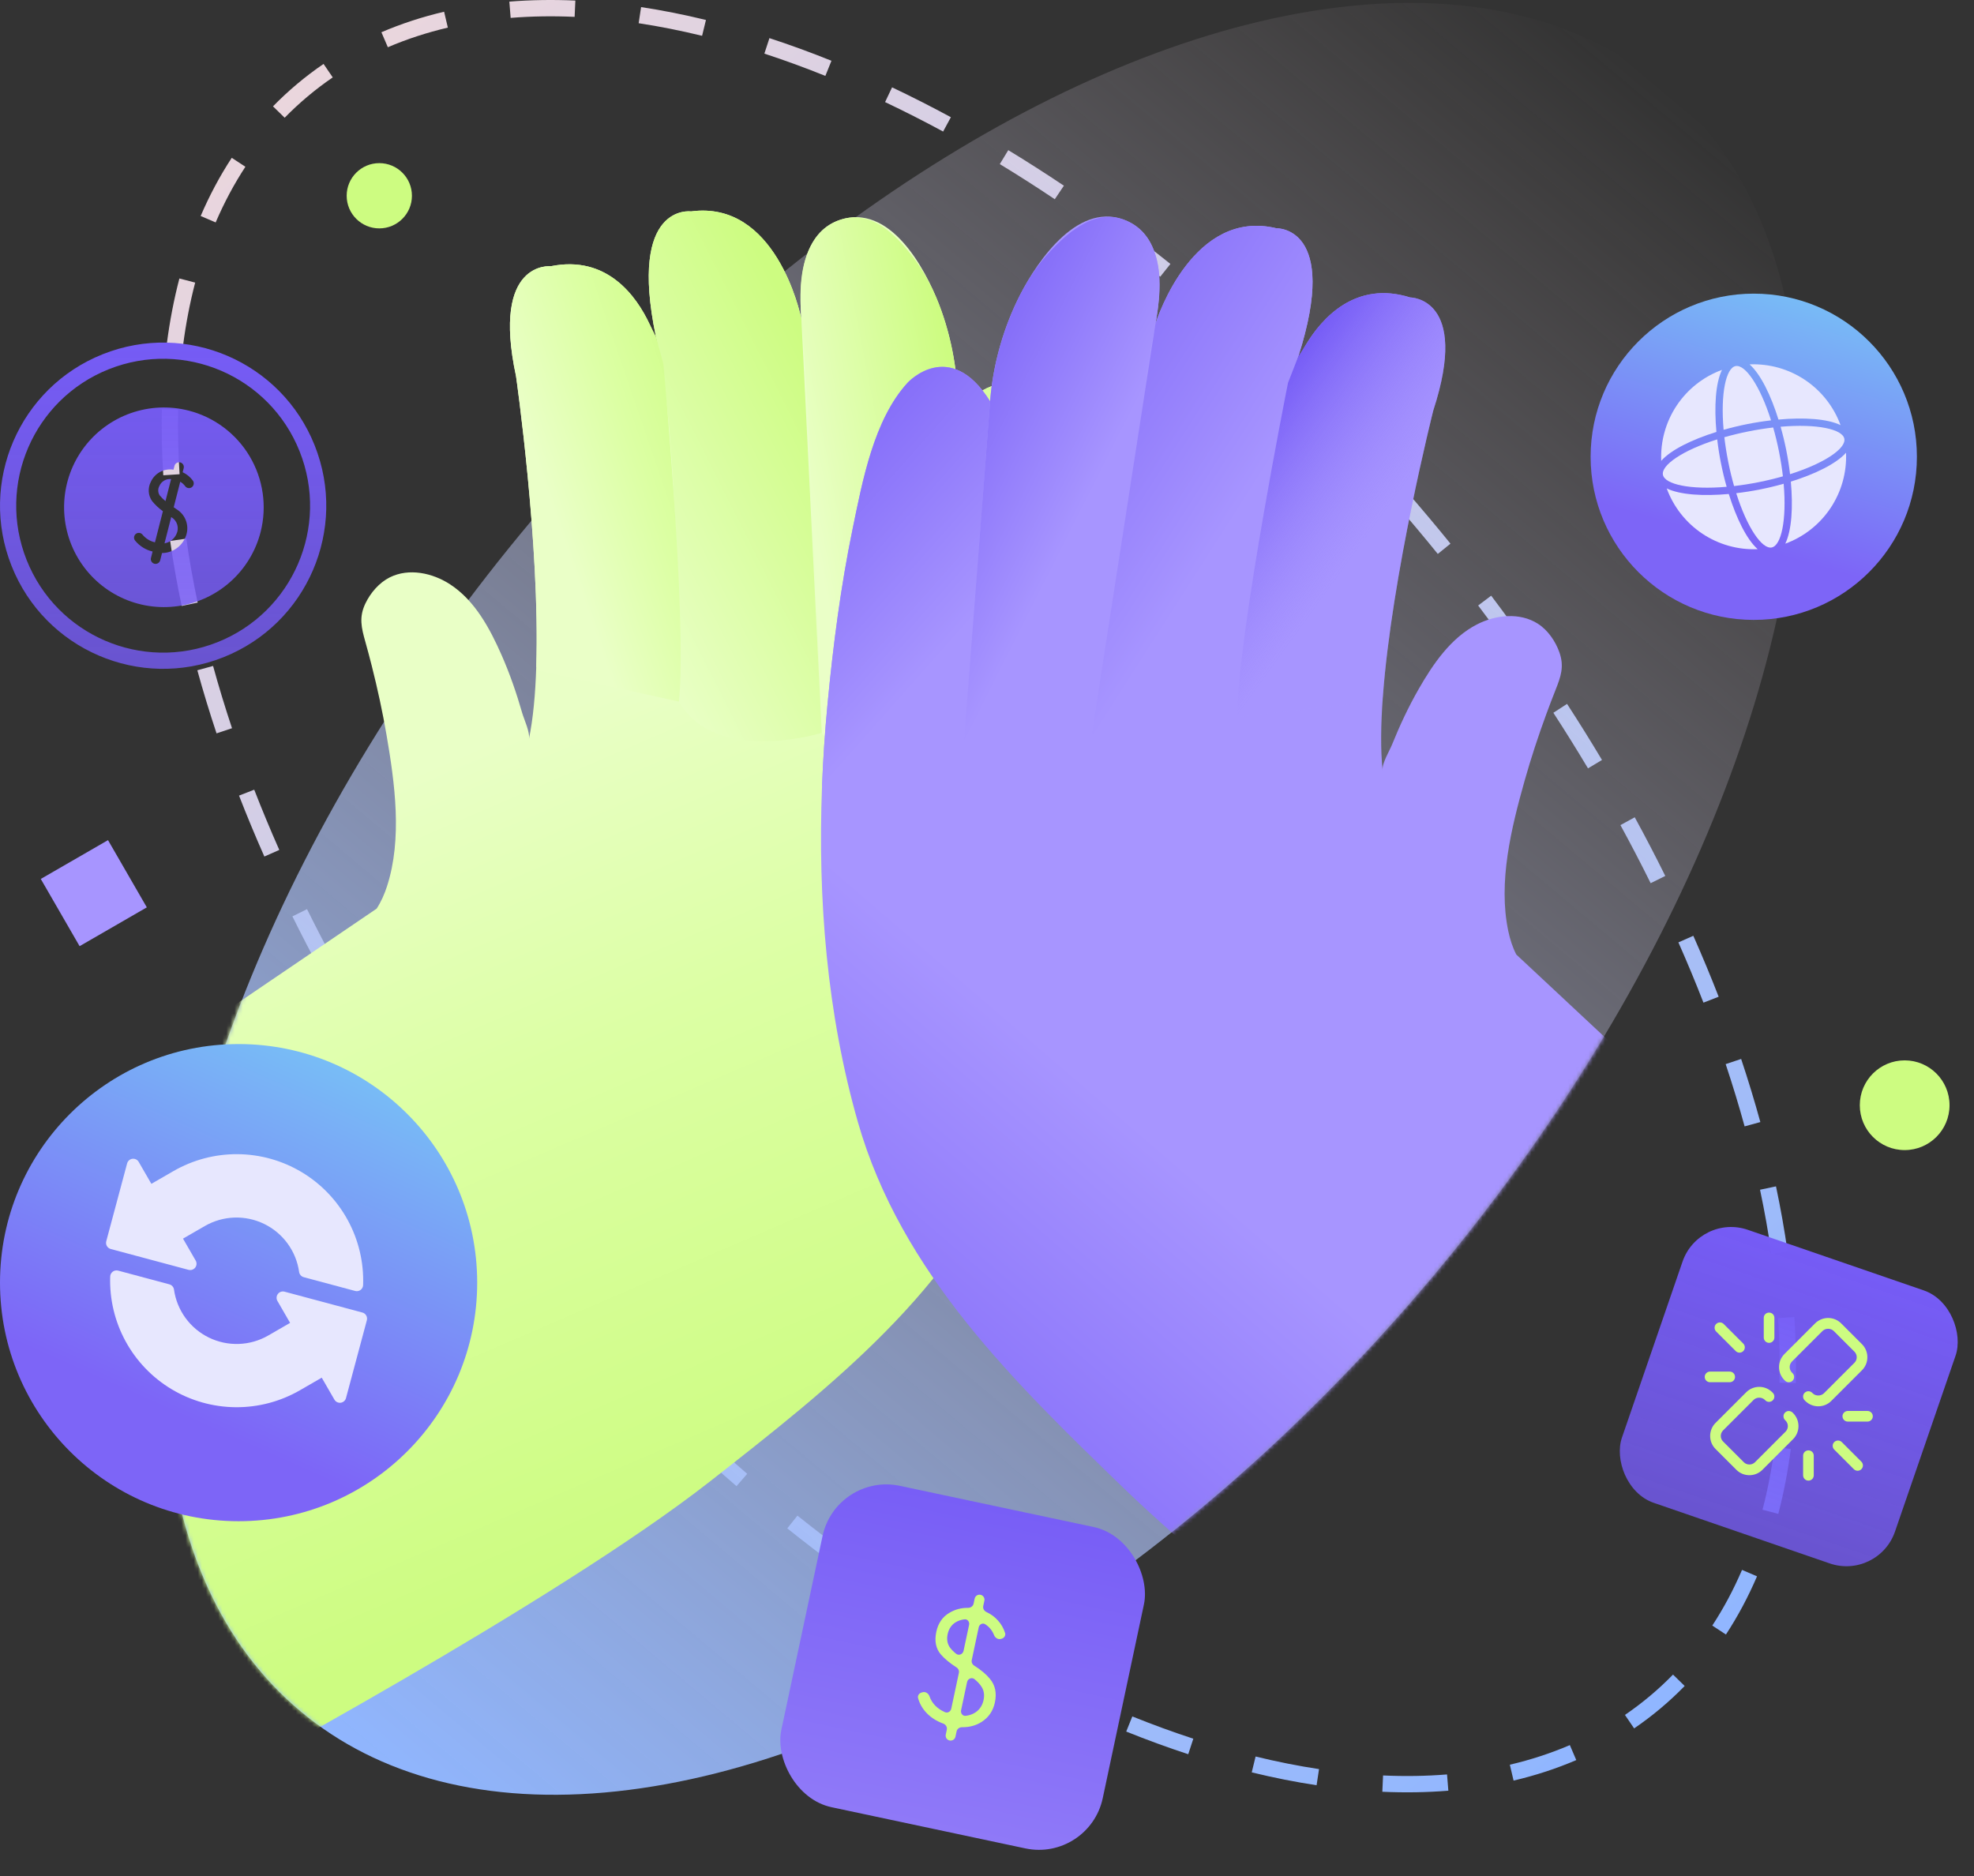 <svg viewBox="0 0 484 460" fill="none" xmlns="http://www.w3.org/2000/svg">
                                <rect x="0" y="0" width="484" height="460" fill="#333333" stroke="none"/>
                                <path fill-rule="evenodd" clip-rule="evenodd" d="M134.801 318.61C133.033 316.574 131.275 314.516 129.529 312.435C127.783 310.353 126.061 308.265 124.363 306.17L127.47 303.651C129.154 305.729 130.862 307.8 132.593 309.863C134.325 311.927 136.068 313.968 137.821 315.987L134.801 318.61ZM114.383 293.417L117.575 291.006C114.323 286.7 111.173 282.372 108.126 278.027L104.851 280.324C107.926 284.707 111.103 289.073 114.383 293.417ZM95.779 266.884L99.134 264.706C96.192 260.173 93.362 255.628 90.645 251.08L87.211 253.131C89.954 257.722 92.81 262.309 95.779 266.884ZM79.179 239.08L82.69 237.163C80.094 232.411 77.624 227.661 75.28 222.922L71.694 224.695C74.063 229.484 76.558 234.281 79.179 239.08ZM64.819 210.022L68.477 208.403C66.287 203.455 64.239 198.528 62.334 193.63L58.606 195.08C60.534 200.036 62.605 205.02 64.819 210.022ZM53.093 179.822L56.888 178.557C55.176 173.421 53.627 168.328 52.243 163.289L48.386 164.349C49.789 169.459 51.359 174.62 53.093 179.822ZM44.548 148.581L48.462 147.754C47.34 142.447 46.412 137.217 45.68 132.077L41.72 132.64C42.465 137.873 43.409 143.191 44.548 148.581ZM40.039 116.539L44.031 116.28C43.68 110.864 43.566 105.574 43.692 100.427L39.693 100.329C39.564 105.602 39.681 111.011 40.039 116.539ZM40.915 84.178L44.882 84.696C45.578 79.356 46.569 74.215 47.854 69.293L43.984 68.282C42.654 73.377 41.632 78.683 40.915 84.178ZM49.201 52.963L52.877 54.54C54.955 49.696 57.385 45.138 60.168 40.888L56.822 38.697C53.904 43.151 51.366 47.916 49.201 52.963ZM66.936 26.076L69.799 28.87C71.586 27.038 73.469 25.291 75.447 23.631C77.424 21.971 79.472 20.421 81.586 18.979L79.332 15.674C77.109 17.191 74.955 18.822 72.875 20.567C70.795 22.312 68.816 24.15 66.936 26.076ZM93.517 7.906L95.095 11.582C99.763 9.578 104.674 7.977 109.805 6.771L108.89 2.877C103.544 4.133 98.41 5.806 93.517 7.906ZM124.883 0.4L125.206 4.387C130.277 3.976 135.512 3.893 140.891 4.134L141.07 0.138C135.534 -0.11 130.131 -0.025 124.883 0.4ZM157.188 1.739L156.59 5.694C161.681 6.464 166.871 7.495 172.143 8.781L173.091 4.895C167.71 3.582 162.403 2.528 157.188 1.739ZM188.656 9.347L187.414 13.149C192.349 14.762 197.338 16.584 202.369 18.61L203.864 14.9C198.754 12.841 193.68 10.989 188.656 9.347ZM218.725 21.417L217.012 25.032C221.734 27.27 226.481 29.679 231.241 32.257L233.146 28.739C228.324 26.129 223.514 23.687 218.725 21.417ZM247.215 36.818L245.139 40.237C249.633 42.965 254.13 45.837 258.622 48.852L260.851 45.531C256.309 42.483 251.761 39.578 247.215 36.818ZM274.108 54.85L271.739 58.073C275.999 61.205 280.247 64.463 284.477 67.844L286.974 64.719C282.703 61.305 278.412 58.014 274.108 54.85ZM299.417 75.069L296.801 78.095C300.808 81.56 304.792 85.137 308.746 88.821L311.473 85.895C307.483 82.177 303.462 78.567 299.417 75.069ZM323.134 97.164L320.303 99.99C324.052 103.745 327.768 107.599 331.444 111.549L334.372 108.824C330.664 104.84 326.916 100.952 323.134 97.164ZM345.199 120.866L342.179 123.489C343.932 125.508 345.675 127.55 347.407 129.613C349.138 131.677 350.846 133.748 352.53 135.825L355.638 133.307C353.939 131.212 352.217 129.123 350.471 127.042C348.725 124.961 346.967 122.903 345.199 120.866ZM365.617 146.06L362.425 148.47C365.677 152.777 368.827 157.105 371.874 161.449L375.149 159.152C372.075 154.77 368.897 150.404 365.617 146.06ZM384.221 172.593L380.866 174.771C383.808 179.304 386.638 183.849 389.355 188.397L392.789 186.346C390.047 181.754 387.19 177.168 384.221 172.593ZM400.821 200.397L397.31 202.314C399.906 207.066 402.376 211.816 404.72 216.555L408.306 214.781C405.937 209.993 403.442 205.196 400.821 200.397ZM415.181 229.455L411.523 231.074C413.713 236.021 415.761 240.949 417.667 245.847L421.394 244.397C419.466 239.441 417.395 234.457 415.181 229.455ZM426.907 259.655L423.113 260.92C424.824 266.056 426.373 271.149 427.757 276.187L431.614 275.128C430.211 270.018 428.641 264.857 426.907 259.655ZM435.452 290.896L431.538 291.723C432.66 297.029 433.588 302.259 434.32 307.4L438.28 306.836C437.535 301.604 436.592 296.286 435.452 290.896ZM439.961 322.938L435.969 323.197C436.321 328.613 436.434 333.902 436.309 339.05L440.307 339.148C440.436 333.875 440.319 328.466 439.961 322.938ZM439.085 355.299L435.118 354.781C434.422 360.121 433.431 365.262 432.146 370.184L436.016 371.195C437.347 366.1 438.368 360.793 439.085 355.299ZM430.799 386.514L427.123 384.937C425.046 389.78 422.616 394.339 419.832 398.588L423.178 400.78C426.096 396.326 428.634 391.56 430.799 386.514ZM413.064 413.401L410.202 410.607C408.414 412.439 406.532 414.186 404.554 415.846C402.576 417.505 400.528 419.056 398.414 420.498L400.668 423.802C402.892 422.286 405.045 420.655 407.125 418.91C409.205 417.165 411.184 415.327 413.064 413.401ZM386.483 431.571L384.906 427.895C380.237 429.899 375.326 431.5 370.195 432.705L371.11 436.599C376.456 435.344 381.59 433.671 386.483 431.571ZM355.118 439.077L354.794 435.09C349.724 435.501 344.489 435.583 339.109 435.342L338.93 439.338C344.466 439.586 349.869 439.502 355.118 439.077ZM322.812 437.738L323.41 433.783C318.319 433.013 313.13 431.982 307.857 430.696L306.909 434.582C312.291 435.895 317.597 436.949 322.812 437.738ZM291.344 430.13L292.587 426.328C287.651 424.715 282.662 422.893 277.631 420.867L276.136 424.577C281.247 426.635 286.32 428.488 291.344 430.13ZM261.275 418.06L262.988 414.445C258.266 412.207 253.52 409.798 248.759 407.22L246.854 410.737C251.676 413.348 256.486 415.79 261.275 418.06ZM232.785 402.659L234.861 399.239C230.368 396.512 225.871 393.639 221.378 390.624L219.149 393.946C223.691 396.994 228.239 399.899 232.785 402.659ZM205.892 384.626L208.262 381.403C204.001 378.272 199.753 375.014 195.524 371.633L193.026 374.757C197.297 378.172 201.588 381.462 205.892 384.626ZM180.583 364.408L183.2 361.382C179.192 357.916 175.208 354.34 171.254 350.655L168.527 353.582C172.517 357.3 176.538 360.909 180.583 364.408ZM156.866 342.313L159.697 339.487C155.948 335.732 152.232 331.878 148.556 327.928L145.628 330.653C149.336 334.637 153.084 338.525 156.866 342.313Z" fill="url(#paint0_linear_1238_7394)"></path>
                                <ellipse cx="240.754" cy="220.393" rx="144.21" ry="260" transform="rotate(40 240.754 220.393)" fill="url(#paint1_linear_1238_7394)"></ellipse>
                                <mask id="mask0_1238_7394" style="mask-type:alpha" maskUnits="userSpaceOnUse" x="40" y="16" width="402" height="425">
                                    <path d="M351.225 313.089C258.924 423.088 134.641 470.759 73.629 419.564C28.048 381.317 30.678 298.707 73.413 213.5C73.629 146.5 -6.411 55.711 237 40C300.173 35.922 387.07 3.761 407.879 21.221C468.89 72.416 443.525 203.089 351.225 313.089Z" fill="black"></path>
                                </mask>
                                <g mask="url(#mask0_1238_7394)">
                                    <path d="M51.526 438.316C51.526 438.316 135.878 393.172 174.122 363.211C203.679 340.056 234.211 316.244 248.615 280.498C258.918 254.918 264.127 227.172 265.954 199.548C266.401 192.803 266.651 186.072 266.716 179.381C266.861 164.901 266.505 150.274 265.074 135.85C263.9 124.083 262.729 108.847 255.426 98.953C255.426 98.953 246.349 86.659 234.833 101.354L234.842 100.953C235.034 92.089 233.419 82.831 230.221 74.582C226.71 65.524 218.131 49.819 205.904 53.924C196.725 57.005 195.902 68.806 196.398 76.897L196.474 78.025L196.48 78.1L196.489 78.201C196.484 78.187 196.486 78.174 196.48 78.16C196.136 76.52 190.122 49.045 169.421 51.837C169.421 51.837 153.972 49.671 160.811 82.514L160.814 82.541C160.981 83.324 161.151 84.127 161.34 84.952C161.185 84.379 160.548 82.198 159.271 79.473L159.254 79.444C156.062 72.647 148.855 62.475 135.039 65.278C135.039 65.278 120.416 63.743 126.523 92.241C126.523 92.241 132.444 133.503 131.485 163.467C131.273 170.156 130.718 176.272 129.679 181.249C130.021 179.608 128.47 176.342 128.029 174.8C126.64 169.946 124.985 165.154 122.942 160.535C120.09 154.085 116.429 147.228 110.352 143.276C106.085 140.5 100.307 139.211 95.578 141.563C92.984 142.852 90.823 145.373 89.573 148.005C87.98 151.358 88.615 153.933 89.568 157.325C90.127 159.314 90.658 161.311 91.164 163.314C92.575 168.902 93.799 174.539 94.774 180.22C96.805 192.066 98.675 205.607 94.896 217.3C94.273 219.227 93.455 221.103 92.344 222.801L-17 297.082L51.526 438.316Z" fill="url(#paint2_linear_1238_7394)"></path>
                                    <path d="M234.833 101.355L232.367 188.619C232.367 188.619 251.963 201.26 265.954 199.548C266.401 192.803 266.651 186.072 266.717 179.381C266.862 164.901 266.505 150.274 265.074 135.85C263.9 124.083 262.729 108.848 255.426 98.954C255.426 98.954 246.349 86.66 234.833 101.355Z" fill="url(#paint3_linear_1238_7394)"></path>
                                    <path d="M196.475 78.026L196.48 78.101C196.478 78.121 196.482 78.141 196.48 78.161C196.486 78.175 196.484 78.188 196.489 78.202L196.492 78.236C198.27 94.925 201.184 172.043 201.449 179.164L201.46 179.447L201.468 179.69C209.339 191.32 232.366 188.618 232.366 188.618L234.833 101.355L234.842 100.953C235.021 92.638 233.581 84.002 230.813 76.18C229.163 71.52 226.922 67.034 223.902 63.105C221.733 60.285 219.324 57.499 216.33 55.524C213.992 53.981 211.199 53.008 208.375 53.366C204.963 53.799 201.955 55.59 199.953 58.394C196.238 63.595 196.022 70.775 196.398 76.898L196.48 78.161" fill="url(#paint4_linear_1238_7394)"></path>
                                    <path d="M160.811 82.515C153.973 49.672 169.422 51.838 169.422 51.838C190.123 49.046 196.136 76.521 196.481 78.161C196.483 78.141 196.478 78.121 196.481 78.101L196.49 78.202L196.493 78.236L201.442 178.982L201.45 179.164L201.461 179.447L201.469 179.69C201.469 179.69 175.608 187.778 166.464 172.034C166.464 172.034 166.567 146.832 165.252 122.093C165.252 122.032 165.252 121.972 165.244 121.917C164.852 114.528 164.328 107.184 163.639 100.576C163.635 100.555 163.63 100.535 163.633 100.508C163.022 94.633 162.283 89.334 161.379 85.099L160.812 82.516L160.811 82.515Z" fill="url(#paint5_linear_1238_7394)"></path>
                                    <path d="M160.811 82.515L162.652 89.211C162.652 89.211 163.066 93.637 163.633 100.508C163.63 100.535 163.635 100.555 163.639 100.576C164.112 106.363 164.7 113.861 165.244 121.917C165.251 121.972 165.252 122.032 165.252 122.093C166.502 140.611 167.518 161.992 166.464 172.034L132.015 164.444L131.487 163.469L131.488 163.462C132.446 133.505 126.525 92.242 126.525 92.242C120.418 63.745 135.041 65.28 135.041 65.28C148.858 62.477 156.064 72.648 159.255 79.446L160.812 82.515H160.811Z" fill="url(#paint6_linear_1238_7394)"></path>
                                    <path d="M320.188 403.882C320.188 403.882 290.044 378.959 275.786 365.156C248.809 339.04 220.931 312.17 210.339 275.115C202.764 248.598 200.482 220.461 201.549 192.796C201.809 186.042 202.263 179.321 202.898 172.66C204.266 158.244 206.148 143.735 209.078 129.539C211.474 117.959 214.23 102.929 222.526 93.852C222.526 93.852 232.838 82.573 242.755 98.391L242.789 97.99C243.524 89.155 246.097 80.117 250.138 72.246C254.576 63.604 264.748 48.881 276.48 54.241C285.286 58.264 284.873 70.087 283.534 78.081L283.341 79.196L283.328 79.269L283.308 79.369C283.315 79.356 283.315 79.343 283.321 79.329C283.835 77.734 292.685 51.038 312.981 55.977C312.981 55.977 328.571 55.436 318.34 87.385L318.333 87.412C318.086 88.173 317.833 88.954 317.559 89.754C317.772 89.201 318.634 87.098 320.188 84.522L320.208 84.495C324.093 78.068 332.322 68.704 345.77 72.935C345.77 72.935 360.474 72.935 351.423 100.639C351.423 100.639 341.225 141.058 339.049 170.958C338.562 177.632 338.476 183.772 338.99 188.832C338.82 187.164 340.704 184.077 341.304 182.59C343.193 177.907 345.339 173.314 347.852 168.934C351.363 162.818 355.72 156.38 362.176 153.084C366.709 150.77 372.59 150.091 377.048 152.923C379.493 154.477 381.379 157.21 382.347 159.958C383.582 163.459 382.681 165.954 381.378 169.228C380.615 171.148 379.879 173.078 379.166 175.018C377.179 180.427 375.373 185.906 373.81 191.454C370.552 203.023 367.279 216.295 369.816 228.319C370.235 230.3 370.852 232.251 371.78 234.056L417.5 276.747L320.188 403.882Z" fill="url(#paint7_linear_1238_7394)"></path>
                                    <path d="M242.755 98.391L236.095 185.435C236.095 185.435 215.285 195.96 201.549 192.796C201.809 186.042 202.264 179.321 202.898 172.66C204.266 158.244 206.148 143.735 209.078 129.539C211.474 117.959 214.23 102.929 222.526 93.852C222.526 93.852 232.838 82.573 242.755 98.391Z" fill="url(#paint8_linear_1238_7394)"></path>
                                    <path d="M283.34 79.196L283.327 79.269C283.327 79.289 283.321 79.309 283.321 79.329C283.314 79.343 283.314 79.356 283.307 79.369L283.301 79.403C279.79 95.814 268.838 172.207 267.83 179.261L267.79 179.541L267.757 179.782C258.713 190.527 236.095 185.434 236.095 185.434L242.755 98.39L242.789 97.99C243.479 89.701 245.813 81.263 249.383 73.772C251.511 69.309 254.207 65.082 257.622 61.491C260.074 58.913 262.76 56.394 265.944 54.742C268.431 53.452 271.31 52.775 274.081 53.426C277.43 54.213 280.234 56.309 281.932 59.306C285.084 64.867 284.548 72.031 283.535 78.08L283.321 79.328" fill="url(#paint9_linear_1238_7394)"></path>
                                    <path d="M318.34 87.385C328.571 55.436 312.981 55.977 312.981 55.977C292.685 51.038 283.835 77.734 283.321 79.329C283.321 79.309 283.328 79.289 283.328 79.269L283.308 79.369L283.301 79.403L267.857 179.081L267.83 179.261L267.79 179.541L267.757 179.782C267.757 179.782 292.632 190.527 303.37 175.824C303.37 175.824 305.9 150.749 309.791 126.281C309.797 126.221 309.804 126.161 309.817 126.108C310.979 118.8 312.267 111.551 313.642 105.051C313.648 105.031 313.655 105.011 313.655 104.985C314.876 99.205 316.164 94.012 317.506 89.894L318.34 87.385Z" fill="url(#paint10_linear_1238_7394)"></path>
                                    <path d="M318.34 87.385L315.81 93.852C315.81 93.852 314.936 98.211 313.654 104.985C313.654 105.011 313.647 105.031 313.641 105.051C312.566 110.758 311.198 118.152 309.817 126.108C309.803 126.161 309.797 126.221 309.79 126.281C306.613 144.569 303.37 165.725 303.37 175.824L338.422 171.873L339.049 170.958V170.951C341.225 141.058 351.423 100.639 351.423 100.639C360.473 72.935 345.77 72.935 345.77 72.935C332.322 68.704 324.093 78.068 320.208 84.495L318.34 87.385Z" fill="url(#paint11_linear_1238_7394)"></path>
                                </g>
                                <path d="M10 215.517L26.483 206L36 222.483L19.517 232L10 215.517Z" fill="#A795FF"></path>
                                <circle cx="467" cy="271" r="11" fill="#CDFC81"></circle>
                                <path fill-rule="evenodd" clip-rule="evenodd" d="M6.534 137.321C13.891 155.804 34.838 164.823 53.321 157.466C71.804 150.109 80.823 129.162 73.466 110.679C66.109 92.196 45.162 83.177 26.679 90.534C8.196 97.891 -0.823 118.838 6.534 137.321ZM25.211 86.846C4.691 95.014 -5.322 118.269 2.846 138.789C11.014 159.309 34.27 169.322 54.789 161.154C75.309 152.986 85.322 129.731 77.154 109.211C68.986 88.691 45.73 78.678 25.211 86.846Z" fill="url(#paint12_linear_1238_7394)"></path>
                                <path d="M39.081 119.159C38.883 119.511 38.785 119.91 38.796 120.313C38.807 120.716 38.927 121.108 39.143 121.449C39.568 121.973 40.048 122.45 40.574 122.873L41.953 117.469C41.357 117.406 40.756 117.536 40.239 117.841C39.721 118.145 39.316 118.607 39.081 119.159Z" fill="url(#paint13_linear_1238_7394)"></path>
                                <path d="M42.01 126.808L41.98 126.787L40.335 133.231C40.977 133.116 41.58 132.846 42.093 132.443C42.606 132.04 43.012 131.518 43.276 130.922C43.622 130.203 43.684 129.379 43.449 128.617C43.215 127.854 42.7 127.208 42.01 126.808Z" fill="url(#paint14_linear_1238_7394)"></path>
                                <path d="M46.241 100.674C41.551 99.477 36.611 99.697 32.046 101.307C27.481 102.917 23.496 105.845 20.595 109.72C17.693 113.595 16.006 118.243 15.747 123.077C15.488 127.91 16.667 132.712 19.137 136.876C21.607 141.039 25.256 144.376 29.622 146.466C33.989 148.555 38.877 149.303 43.668 148.614C48.46 147.926 52.939 145.832 56.541 142.597C60.142 139.363 62.704 135.133 63.901 130.443C65.499 124.154 64.537 117.488 61.227 111.907C57.916 106.326 52.527 102.286 46.241 100.674ZM45.408 131.865C44.922 132.969 44.128 133.909 43.121 134.573C42.113 135.236 40.935 135.594 39.729 135.603L39.274 137.387C39.197 137.686 39.005 137.943 38.739 138.101C38.473 138.258 38.156 138.304 37.856 138.228C37.557 138.151 37.3 137.959 37.142 137.693C36.984 137.427 36.939 137.11 37.015 136.81L37.418 135.234C35.754 134.845 34.263 133.924 33.172 132.61C32.963 132.382 32.853 132.08 32.867 131.771C32.88 131.462 33.016 131.172 33.244 130.963C33.472 130.754 33.773 130.644 34.082 130.658C34.391 130.671 34.682 130.807 34.891 131.035C35.674 132.017 36.768 132.702 37.993 132.979L39.942 125.346C38.953 124.642 38.063 123.809 37.295 122.869C36.816 122.192 36.532 121.396 36.475 120.568C36.417 119.74 36.588 118.912 36.968 118.175C37.435 117.128 38.234 116.265 39.242 115.72C40.251 115.175 41.411 114.979 42.542 115.162L42.782 114.225C42.858 113.926 43.05 113.669 43.316 113.511C43.582 113.353 43.9 113.308 44.199 113.384C44.499 113.461 44.755 113.653 44.913 113.919C45.071 114.185 45.117 114.502 45.04 114.802L44.788 115.79C45.795 116.262 46.665 116.982 47.317 117.883C47.486 118.142 47.546 118.457 47.483 118.76C47.42 119.062 47.239 119.327 46.981 119.497C46.722 119.666 46.407 119.726 46.105 119.663C45.802 119.6 45.537 119.419 45.367 119.161C45.045 118.743 44.647 118.39 44.193 118.12L42.593 124.385C42.832 124.55 43.071 124.713 43.306 124.871C44.457 125.573 45.308 126.675 45.696 127.966C46.083 129.256 45.981 130.645 45.408 131.865Z" fill="url(#paint15_linear_1238_7394)"></path>
                                <rect x="205" y="361" width="80.564" height="80.564" rx="16" transform="rotate(12 205 361)" fill="url(#paint16_linear_1238_7394)"></rect>
                                <path d="M243.938 417.429C243.499 419.493 242.429 421.077 240.728 422.181C239.334 423.087 237.72 423.53 235.885 423.511C235.253 423.505 234.676 423.916 234.545 424.534L234.269 425.828C234.13 426.486 233.483 426.906 232.825 426.766C232.168 426.626 231.748 425.98 231.888 425.322L232.144 424.116C232.28 423.478 231.893 422.85 231.28 422.626C229.668 422.035 228.331 421.196 227.27 420.109C226.225 419.038 225.503 417.801 225.105 416.399C224.939 415.814 225.302 415.228 225.879 415.037L226.147 414.949C226.879 414.708 227.641 415.196 227.895 415.924C228.508 417.681 229.776 418.981 231.7 419.823C232.361 420.112 233.088 419.676 233.238 418.971L235.105 410.186C235.214 409.671 234.984 409.145 234.541 408.861C232.915 407.816 231.637 406.761 230.707 405.696C229.462 404.27 229.083 402.406 229.573 400.103C230.012 398.039 231.057 396.505 232.708 395.501C234.116 394.643 235.663 394.224 237.35 394.244C237.99 394.252 238.579 393.841 238.712 393.215L238.975 391.979C239.115 391.321 239.761 390.901 240.419 391.041C241.077 391.181 241.496 391.827 241.357 392.485L241.079 393.791C240.949 394.404 241.303 395.009 241.872 395.273C242.969 395.783 243.906 396.472 244.681 397.34C245.475 398.212 246.059 399.228 246.432 400.388C246.625 400.989 246.25 401.606 245.647 401.793L245.441 401.857C244.725 402.079 243.992 401.609 243.72 400.911C243.289 399.802 242.57 398.92 241.563 398.264C240.925 397.848 240.124 398.284 239.966 399.029L238.26 407.055C238.149 407.575 238.386 408.105 238.835 408.389C240.524 409.455 241.818 410.542 242.718 411.651C244.02 413.201 244.427 415.126 243.938 417.429ZM232.351 400.694C232.104 401.858 232.245 402.884 232.776 403.771C233.133 404.321 233.68 404.895 234.417 405.492C235.092 406.038 236.073 405.632 236.253 404.783L237.607 398.415C237.76 397.693 237.246 396.983 236.511 397.059C235.673 397.146 234.919 397.399 234.249 397.82C233.254 398.466 232.621 399.424 232.351 400.694ZM238.956 411.744C238.285 411.187 237.296 411.591 237.114 412.445L235.645 419.354C235.489 420.09 236.025 420.807 236.772 420.721C237.689 420.615 238.494 420.329 239.188 419.863C240.221 419.169 240.878 418.161 241.159 416.838C241.423 415.594 241.253 414.507 240.649 413.576C240.279 412.984 239.715 412.374 238.956 411.744Z" fill="#CDFC81"></path>
                                <circle cx="430" cy="112" r="40" fill="url(#paint17_linear_1238_7394)"></circle>
                                <path d="M437.974 110.406C438.36 112.344 438.67 114.318 438.899 116.267C447.508 113.543 452.668 109.892 452.206 107.572C451.744 105.251 445.579 103.855 436.583 104.637C437.12 106.525 437.588 108.467 437.974 110.406Z" fill="#E7E7FE"></path>
                                <path d="M437.147 116.795C436.927 114.885 436.614 112.866 436.195 110.76C435.775 108.654 435.291 106.67 434.763 104.821C432.853 105.042 430.834 105.354 428.728 105.773C426.622 106.193 424.638 106.677 422.789 107.205C423.01 109.116 423.322 111.134 423.741 113.24C424.161 115.346 424.645 117.33 425.173 119.179C427.084 118.959 429.102 118.646 431.208 118.227C433.314 117.807 435.298 117.323 437.147 116.795Z" fill="#E7E7FE"></path>
                                <path d="M425.54 89.762C423.219 90.224 421.823 96.389 422.605 105.385C424.493 104.849 426.435 104.38 428.374 103.994C430.312 103.608 432.286 103.298 434.235 103.069C431.511 94.46 427.86 89.3 425.54 89.762Z" fill="#E7E7FE"></path>
                                <path d="M421.037 107.733C421.266 109.682 421.576 111.656 421.962 113.594C422.348 115.533 422.816 117.475 423.353 119.363C414.357 120.145 408.192 118.749 407.73 116.428C407.268 114.108 412.428 110.457 421.037 107.733Z" fill="#E7E7FE"></path>
                                <path d="M408.659 119.758C411.916 121.342 417.665 121.685 423.876 121.122C425.732 127.075 428.253 132.254 430.961 134.656C426.145 134.858 421.388 133.524 417.379 130.847C413.37 128.169 410.317 124.285 408.659 119.758Z" fill="#E7E7FE"></path>
                                <path d="M434.396 134.239C436.717 133.777 438.113 127.611 437.331 118.615C435.443 119.151 433.501 119.62 431.562 120.006C429.624 120.392 427.65 120.703 425.701 120.931C428.425 129.54 432.076 134.701 434.396 134.239Z" fill="#E7E7FE"></path>
                                <path d="M451.277 104.241C448.02 102.657 442.271 102.314 436.06 102.878C434.203 96.924 431.683 91.746 428.975 89.344C433.791 89.141 438.548 90.475 442.557 93.153C446.566 95.831 449.619 99.714 451.277 104.241Z" fill="#E7E7FE"></path>
                                <path d="M420.846 105.907C420.282 99.697 420.625 93.948 422.209 90.691C417.682 92.348 413.799 95.402 411.121 99.411C408.443 103.42 407.109 108.176 407.312 112.993C409.714 110.285 414.893 107.764 420.846 105.907Z" fill="#E7E7FE"></path>
                                <path d="M437.727 133.309C439.311 130.052 439.654 124.303 439.09 118.093C445.043 116.236 450.222 113.715 452.624 111.007C452.827 115.823 451.493 120.58 448.815 124.589C446.137 128.598 442.254 131.652 437.727 133.309Z" fill="#E7E7FE"></path>
                                <circle cx="58.5" cy="314.5" r="58.5" fill="url(#paint18_linear_1238_7394)"></circle>
                                <path d="M69.773 316.718C69.476 316.637 69.162 316.646 68.87 316.745C68.578 316.844 68.322 317.027 68.134 317.271C67.947 317.516 67.837 317.811 67.818 318.118C67.799 318.426 67.871 318.732 68.027 318.998L71.129 324.372L65.756 327.474C63.557 328.739 61.082 329.446 58.547 329.532C56.011 329.618 53.493 329.081 51.214 327.969C48.934 326.856 46.962 325.201 45.471 323.149C43.98 321.096 43.014 318.71 42.66 316.198C42.617 315.897 42.487 315.615 42.285 315.388C42.084 315.16 41.82 314.997 41.526 314.918L28.982 311.557C28.757 311.494 28.52 311.484 28.289 311.526C28.059 311.568 27.841 311.662 27.652 311.8C27.463 311.939 27.308 312.118 27.198 312.325C27.088 312.532 27.027 312.761 27.018 312.995C26.835 318.523 28.132 323.999 30.776 328.857C33.42 333.715 37.315 337.777 42.056 340.624C46.798 343.471 52.215 344.998 57.746 345.048C63.276 345.098 68.719 343.669 73.512 340.908L78.885 337.805L81.988 343.179C82.14 343.446 82.369 343.663 82.645 343.8C82.921 343.937 83.231 343.989 83.537 343.949C83.842 343.909 84.129 343.779 84.36 343.576C84.591 343.372 84.757 343.104 84.835 342.806L89.945 323.736C89.999 323.538 90.013 323.332 89.987 323.129C89.961 322.926 89.895 322.73 89.792 322.552C89.69 322.375 89.553 322.22 89.391 322.095C89.228 321.971 89.042 321.88 88.844 321.828L69.773 316.718Z" fill="#E7E7FE"></path>
                                <path d="M42.488 287.173L37.115 290.275L34.012 284.902C33.86 284.634 33.631 284.418 33.355 284.281C33.079 284.144 32.769 284.092 32.463 284.132C32.158 284.172 31.871 284.302 31.64 284.505C31.409 284.709 31.243 284.976 31.165 285.274L26.055 304.345C26.001 304.543 25.986 304.749 26.013 304.952C26.039 305.155 26.105 305.351 26.208 305.528C26.31 305.706 26.447 305.861 26.609 305.985C26.772 306.109 26.958 306.2 27.156 306.253L46.227 311.363C46.524 311.443 46.838 311.434 47.13 311.336C47.422 311.237 47.678 311.054 47.866 310.809C48.053 310.565 48.163 310.27 48.182 309.962C48.202 309.655 48.129 309.348 47.973 309.082L44.871 303.709L50.244 300.607C52.443 299.341 54.918 298.635 57.453 298.548C59.989 298.462 62.507 298.999 64.786 300.112C67.066 301.225 69.038 302.88 70.529 304.932C72.02 306.984 72.986 309.371 73.34 311.882C73.383 312.183 73.513 312.465 73.715 312.693C73.916 312.92 74.18 313.084 74.474 313.163L87.018 316.524C87.249 316.597 87.495 316.615 87.734 316.575C87.974 316.536 88.201 316.441 88.397 316.298C88.594 316.155 88.754 315.968 88.864 315.752C88.975 315.536 89.034 315.297 89.035 315.055C89.219 309.522 87.919 304.04 85.27 299.179C82.621 294.318 78.72 290.254 73.971 287.409C69.221 284.565 63.797 283.042 58.262 283.001C52.726 282.959 47.279 284.4 42.488 287.173Z" fill="#E7E7FE"></path>
                                <circle cx="93" cy="48" r="8" fill="#CDFC81"></circle>
                                <rect x="416.634" y="297.45" width="70.805" height="70.805" rx="12.588" transform="rotate(19 416.634 297.45)" fill="url(#paint19_linear_1238_7394)"></rect>
                                <path d="M457.855 332.791C457.855 331.584 457.385 330.448 456.533 329.593L451.43 324.492C450.576 323.638 449.441 323.168 448.234 323.168C447.044 323.168 445.879 323.65 445.037 324.492L437.521 332.007C436.669 332.862 436.2 333.998 436.2 335.204C436.2 336.41 436.669 337.546 437.522 338.403L437.654 338.534C437.775 338.659 437.918 338.757 438.078 338.826C438.238 338.894 438.407 338.93 438.583 338.931C438.738 338.925 438.926 338.899 439.087 338.833C439.249 338.767 439.393 338.67 439.516 338.547C439.638 338.424 439.734 338.28 439.799 338.12C439.864 337.959 439.898 337.789 439.896 337.614C439.894 337.439 439.858 337.27 439.79 337.111C439.722 336.951 439.623 336.808 439.503 336.693L439.367 336.557C439.006 336.195 438.807 335.714 438.807 335.203C438.807 334.692 439.006 334.211 439.366 333.849L446.874 326.343C447.608 325.641 448.865 325.647 449.587 326.335L454.689 331.436C455.05 331.798 455.249 332.279 455.249 332.79C455.249 333.301 455.051 333.782 454.69 334.143L447.182 341.649C446.446 342.353 445.19 342.346 444.467 341.656L444.335 341.524C444.213 341.399 444.071 341.302 443.911 341.233C443.751 341.165 443.582 341.129 443.406 341.128C443.211 341.115 443.063 341.16 442.902 341.226C442.74 341.293 442.595 341.39 442.477 341.509C442.352 341.633 442.255 341.778 442.189 341.942C442.124 342.104 442.091 342.273 442.093 342.445C442.095 342.621 442.131 342.791 442.199 342.948C442.267 343.108 442.367 343.251 442.486 343.365L442.623 343.502C443.478 344.356 444.613 344.826 445.82 344.826C447.027 344.826 448.162 344.356 449.017 343.502L456.534 335.987C457.385 335.133 457.854 333.998 457.855 332.79L457.855 332.791Z" fill="#CDFC81"></path>
                                <path d="M439.497 346.339C439.249 346.101 438.9 345.992 438.577 345.974C438.233 345.979 437.911 346.115 437.668 346.358C437.425 346.601 437.29 346.925 437.288 347.269C437.286 347.614 437.416 347.94 437.662 348.193L437.798 348.328C438.159 348.69 438.358 349.171 438.358 349.682C438.358 350.186 438.154 350.679 437.799 351.036L430.283 358.552C429.562 359.272 428.301 359.274 427.578 358.552L422.475 353.449C422.114 353.088 421.915 352.607 421.915 352.096C421.915 351.585 422.114 351.105 422.475 350.743L429.983 343.236C430.718 342.532 431.975 342.539 432.697 343.229L432.842 343.374C433.091 343.612 433.384 343.739 433.76 343.738C434.104 343.734 434.427 343.597 434.669 343.355C434.912 343.111 435.047 342.788 435.05 342.443C435.053 342.099 434.923 341.773 434.676 341.519L434.539 341.383C433.685 340.529 432.55 340.059 431.342 340.059C430.134 340.059 429 340.529 428.145 341.384L420.629 348.899C419.776 349.754 419.307 350.889 419.307 352.096C419.307 353.303 419.776 354.437 420.629 355.292L425.732 360.395C426.585 361.248 427.72 361.717 428.929 361.718C430.137 361.718 431.272 361.247 432.125 360.395L439.642 352.879C440.494 352.024 440.963 350.889 440.963 349.682C440.963 348.475 440.493 347.34 439.64 346.484L439.496 346.34L439.497 346.339Z" fill="#CDFC81"></path>
                                <path d="M425.6 331.305C425.845 331.541 426.167 331.671 426.508 331.671L426.517 331.671C426.862 331.668 427.185 331.532 427.427 331.289C427.671 331.046 427.806 330.723 427.81 330.378C427.813 330.035 427.683 329.709 427.437 329.454L422.607 324.623C422.362 324.387 422.041 324.257 421.702 324.257L421.69 324.257C421.346 324.26 421.023 324.396 420.779 324.639C420.535 324.882 420.4 325.206 420.397 325.55C420.394 325.894 420.524 326.219 420.769 326.474L425.602 331.306L425.6 331.305Z" fill="#CDFC81"></path>
                                <path d="M451.563 353.579C451.316 353.34 450.981 353.209 450.645 353.213C450.302 353.216 449.979 353.352 449.733 353.596C449.491 353.84 449.355 354.163 449.352 354.506C449.349 354.846 449.482 355.18 449.724 355.43L454.556 360.262C454.797 360.495 455.127 360.628 455.463 360.628L455.475 360.628C455.817 360.625 456.14 360.489 456.386 360.245C456.628 360.001 456.764 359.678 456.767 359.336C456.77 358.995 456.637 358.661 456.395 358.411L451.563 353.579Z" fill="#CDFC81"></path>
                                <path d="M433.755 329.268C434.104 329.268 434.431 329.132 434.677 328.886C434.923 328.64 435.059 328.312 435.059 327.964L435.059 323.138C435.059 322.79 434.923 322.462 434.676 322.215C434.186 321.726 433.321 321.728 432.832 322.215C432.585 322.462 432.45 322.789 432.45 323.137L432.45 327.963C432.45 328.311 432.586 328.639 432.832 328.885C433.074 329.128 433.41 329.267 433.754 329.267L433.755 329.268Z" fill="#CDFC81"></path>
                                <path d="M442.484 355.999C442.238 356.246 442.103 356.573 442.103 356.921L442.103 361.746C442.103 362.094 442.238 362.421 442.486 362.67C442.733 362.916 443.06 363.051 443.408 363.051C443.751 363.051 444.088 362.912 444.33 362.669C444.577 362.422 444.713 362.095 444.713 361.746L444.713 356.921C444.713 356.572 444.577 356.245 444.33 355.998C443.843 355.51 442.979 355.507 442.484 355.998L442.484 355.999Z" fill="#CDFC81"></path>
                                <path d="M425.026 338.538C425.272 338.292 425.408 337.964 425.408 337.616C425.408 337.272 425.269 336.936 425.026 336.694C424.779 336.447 424.452 336.312 424.104 336.312L419.277 336.312C418.929 336.312 418.601 336.448 418.355 336.694C418.112 336.937 417.973 337.273 417.973 337.616C417.973 337.964 418.108 338.291 418.355 338.538C418.602 338.785 418.929 338.92 419.277 338.92L424.103 338.92C424.451 338.92 424.78 338.784 425.026 338.538Z" fill="#CDFC81"></path>
                                <path d="M458.807 346.345C458.56 346.099 458.233 345.964 457.885 345.964L453.06 345.964C452.712 345.964 452.385 346.099 452.136 346.347C451.89 346.594 451.755 346.921 451.755 347.269C451.755 347.612 451.895 347.949 452.137 348.191C452.384 348.438 452.711 348.574 453.06 348.574L457.885 348.574C458.234 348.574 458.561 348.438 458.808 348.191C459.051 347.949 459.19 347.612 459.19 347.269C459.19 346.921 459.055 346.594 458.807 346.345Z" fill="#CDFC81"></path>
                                <defs>
                                    <linearGradient id="paint0_linear_1238_7394" x1="72.875" y1="20.567" x2="407.125" y2="418.91" gradientUnits="userSpaceOnUse">
                                        <stop stop-color="#EAD6DD"></stop>
                                        <stop offset="1" stop-color="#90B6FF"></stop>
                                    </linearGradient>
                                    <linearGradient id="paint1_linear_1238_7394" x1="240.754" y1="-39.607" x2="240.754" y2="480.393" gradientUnits="userSpaceOnUse">
                                        <stop stop-color="#EAD6DD" stop-opacity="0"></stop>
                                        <stop offset="1" stop-color="#90B6FF"></stop>
                                    </linearGradient>
                                    <linearGradient id="paint2_linear_1238_7394" x1="123.701" y1="412.603" x2="29.224" y2="193.498" gradientUnits="userSpaceOnUse">
                                        <stop offset="0.074" stop-color="#CDFC81"></stop>
                                        <stop offset="0.566" stop-color="#DCFFA4"></stop>
                                        <stop offset="0.895" stop-color="#E9FFC6"></stop>
                                    </linearGradient>
                                    <linearGradient id="paint3_linear_1238_7394" x1="264.945" y1="145.782" x2="226.041" y2="150.541" gradientUnits="userSpaceOnUse">
                                        <stop offset="0.074" stop-color="#CEFD82"></stop>
                                        <stop offset="1" stop-color="#E9FFC6"></stop>
                                    </linearGradient>
                                    <linearGradient id="paint4_linear_1238_7394" x1="241.587" y1="116.917" x2="198.514" y2="125.281" gradientUnits="userSpaceOnUse">
                                        <stop offset="0.074" stop-color="#CDFC81"></stop>
                                        <stop offset="1" stop-color="#EAFFC7"></stop>
                                    </linearGradient>
                                    <linearGradient id="paint5_linear_1238_7394" x1="208.5" y1="105.5" x2="147" y2="136.5" gradientUnits="userSpaceOnUse">
                                        <stop stop-color="#CDFC81"></stop>
                                        <stop offset="1" stop-color="#E9FFC6"></stop>
                                    </linearGradient>
                                    <linearGradient id="paint6_linear_1238_7394" x1="185.5" y1="105.5" x2="134.758" y2="122.878" gradientUnits="userSpaceOnUse">
                                        <stop offset="0.074" stop-color="#CDFC81"></stop>
                                        <stop offset="0.566" stop-color="#DCFFA4"></stop>
                                        <stop offset="1" stop-color="#EAFFC7"></stop>
                                    </linearGradient>
                                    <linearGradient id="paint7_linear_1238_7394" x1="229.5" y1="442" x2="411.5" y2="230.5" gradientUnits="userSpaceOnUse">
                                        <stop offset="0.074" stop-color="#765CF6"></stop>
                                        <stop offset="0.566" stop-color="#A795FF"></stop>
                                        <stop offset="1" stop-color="#A795FF"></stop>
                                    </linearGradient>
                                    <linearGradient id="paint8_linear_1238_7394" x1="168.5" y1="107" x2="230" y2="161.5" gradientUnits="userSpaceOnUse">
                                        <stop offset="0.074" stop-color="#765CF6"></stop>
                                        <stop offset="1" stop-color="#A795FF"></stop>
                                    </linearGradient>
                                    <linearGradient id="paint9_linear_1238_7394" x1="213" y1="108.5" x2="261.5" y2="133" gradientUnits="userSpaceOnUse">
                                        <stop stop-color="#765CF6"></stop>
                                        <stop offset="1" stop-color="#A795FF"></stop>
                                    </linearGradient>
                                    <linearGradient id="paint10_linear_1238_7394" x1="232.5" y1="78.5" x2="304.5" y2="124.5" gradientUnits="userSpaceOnUse">
                                        <stop stop-color="#765CF6"></stop>
                                        <stop offset="1" stop-color="#A795FF"></stop>
                                    </linearGradient>
                                    <linearGradient id="paint11_linear_1238_7394" x1="303" y1="108" x2="335.5" y2="131.5" gradientUnits="userSpaceOnUse">
                                        <stop stop-color="#765CF6"></stop>
                                        <stop offset="1" stop-color="#A795FF" stop-opacity="0.373"></stop>
                                    </linearGradient>
                                    <linearGradient id="paint12_linear_1238_7394" x1="40" y1="84" x2="40" y2="164" gradientUnits="userSpaceOnUse">
                                        <stop stop-color="#765CF6"></stop>
                                        <stop offset="1" stop-color="#765CF6" stop-opacity="0.8"></stop>
                                    </linearGradient>
                                    <linearGradient id="paint13_linear_1238_7394" x1="40" y1="84" x2="40" y2="164" gradientUnits="userSpaceOnUse">
                                        <stop stop-color="#765CF6"></stop>
                                        <stop offset="1" stop-color="#765CF6" stop-opacity="0.8"></stop>
                                    </linearGradient>
                                    <linearGradient id="paint14_linear_1238_7394" x1="40" y1="84" x2="40" y2="164" gradientUnits="userSpaceOnUse">
                                        <stop stop-color="#765CF6"></stop>
                                        <stop offset="1" stop-color="#765CF6" stop-opacity="0.8"></stop>
                                    </linearGradient>
                                    <linearGradient id="paint15_linear_1238_7394" x1="40" y1="84" x2="40" y2="164" gradientUnits="userSpaceOnUse">
                                        <stop stop-color="#765CF6"></stop>
                                        <stop offset="1" stop-color="#765CF6" stop-opacity="0.8"></stop>
                                    </linearGradient>
                                    <linearGradient id="paint16_linear_1238_7394" x1="245.282" y1="361" x2="245.282" y2="441.564" gradientUnits="userSpaceOnUse">
                                        <stop stop-color="#785EF6"></stop>
                                        <stop offset="1" stop-color="#8F79F8"></stop>
                                    </linearGradient>
                                    <linearGradient id="paint17_linear_1238_7394" x1="438.889" y1="136.889" x2="456.165" y2="77.177" gradientUnits="userSpaceOnUse">
                                        <stop stop-color="#7D65F7"></stop>
                                        <stop offset="1" stop-color="#78BCF6"></stop>
                                    </linearGradient>
                                    <linearGradient id="paint18_linear_1238_7394" x1="38" y1="367.5" x2="84.657" y2="262.677" gradientUnits="userSpaceOnUse">
                                        <stop offset="0.185" stop-color="#7D65F7"></stop>
                                        <stop offset="1" stop-color="#78BCF6"></stop>
                                    </linearGradient>
                                    <linearGradient id="paint19_linear_1238_7394" x1="452.037" y1="297.45" x2="452.037" y2="368.255" gradientUnits="userSpaceOnUse">
                                        <stop stop-color="#765CF6"></stop>
                                        <stop offset="1" stop-color="#765CF6" stop-opacity="0.8"></stop>
                                    </linearGradient>
                                </defs>
                            </svg>